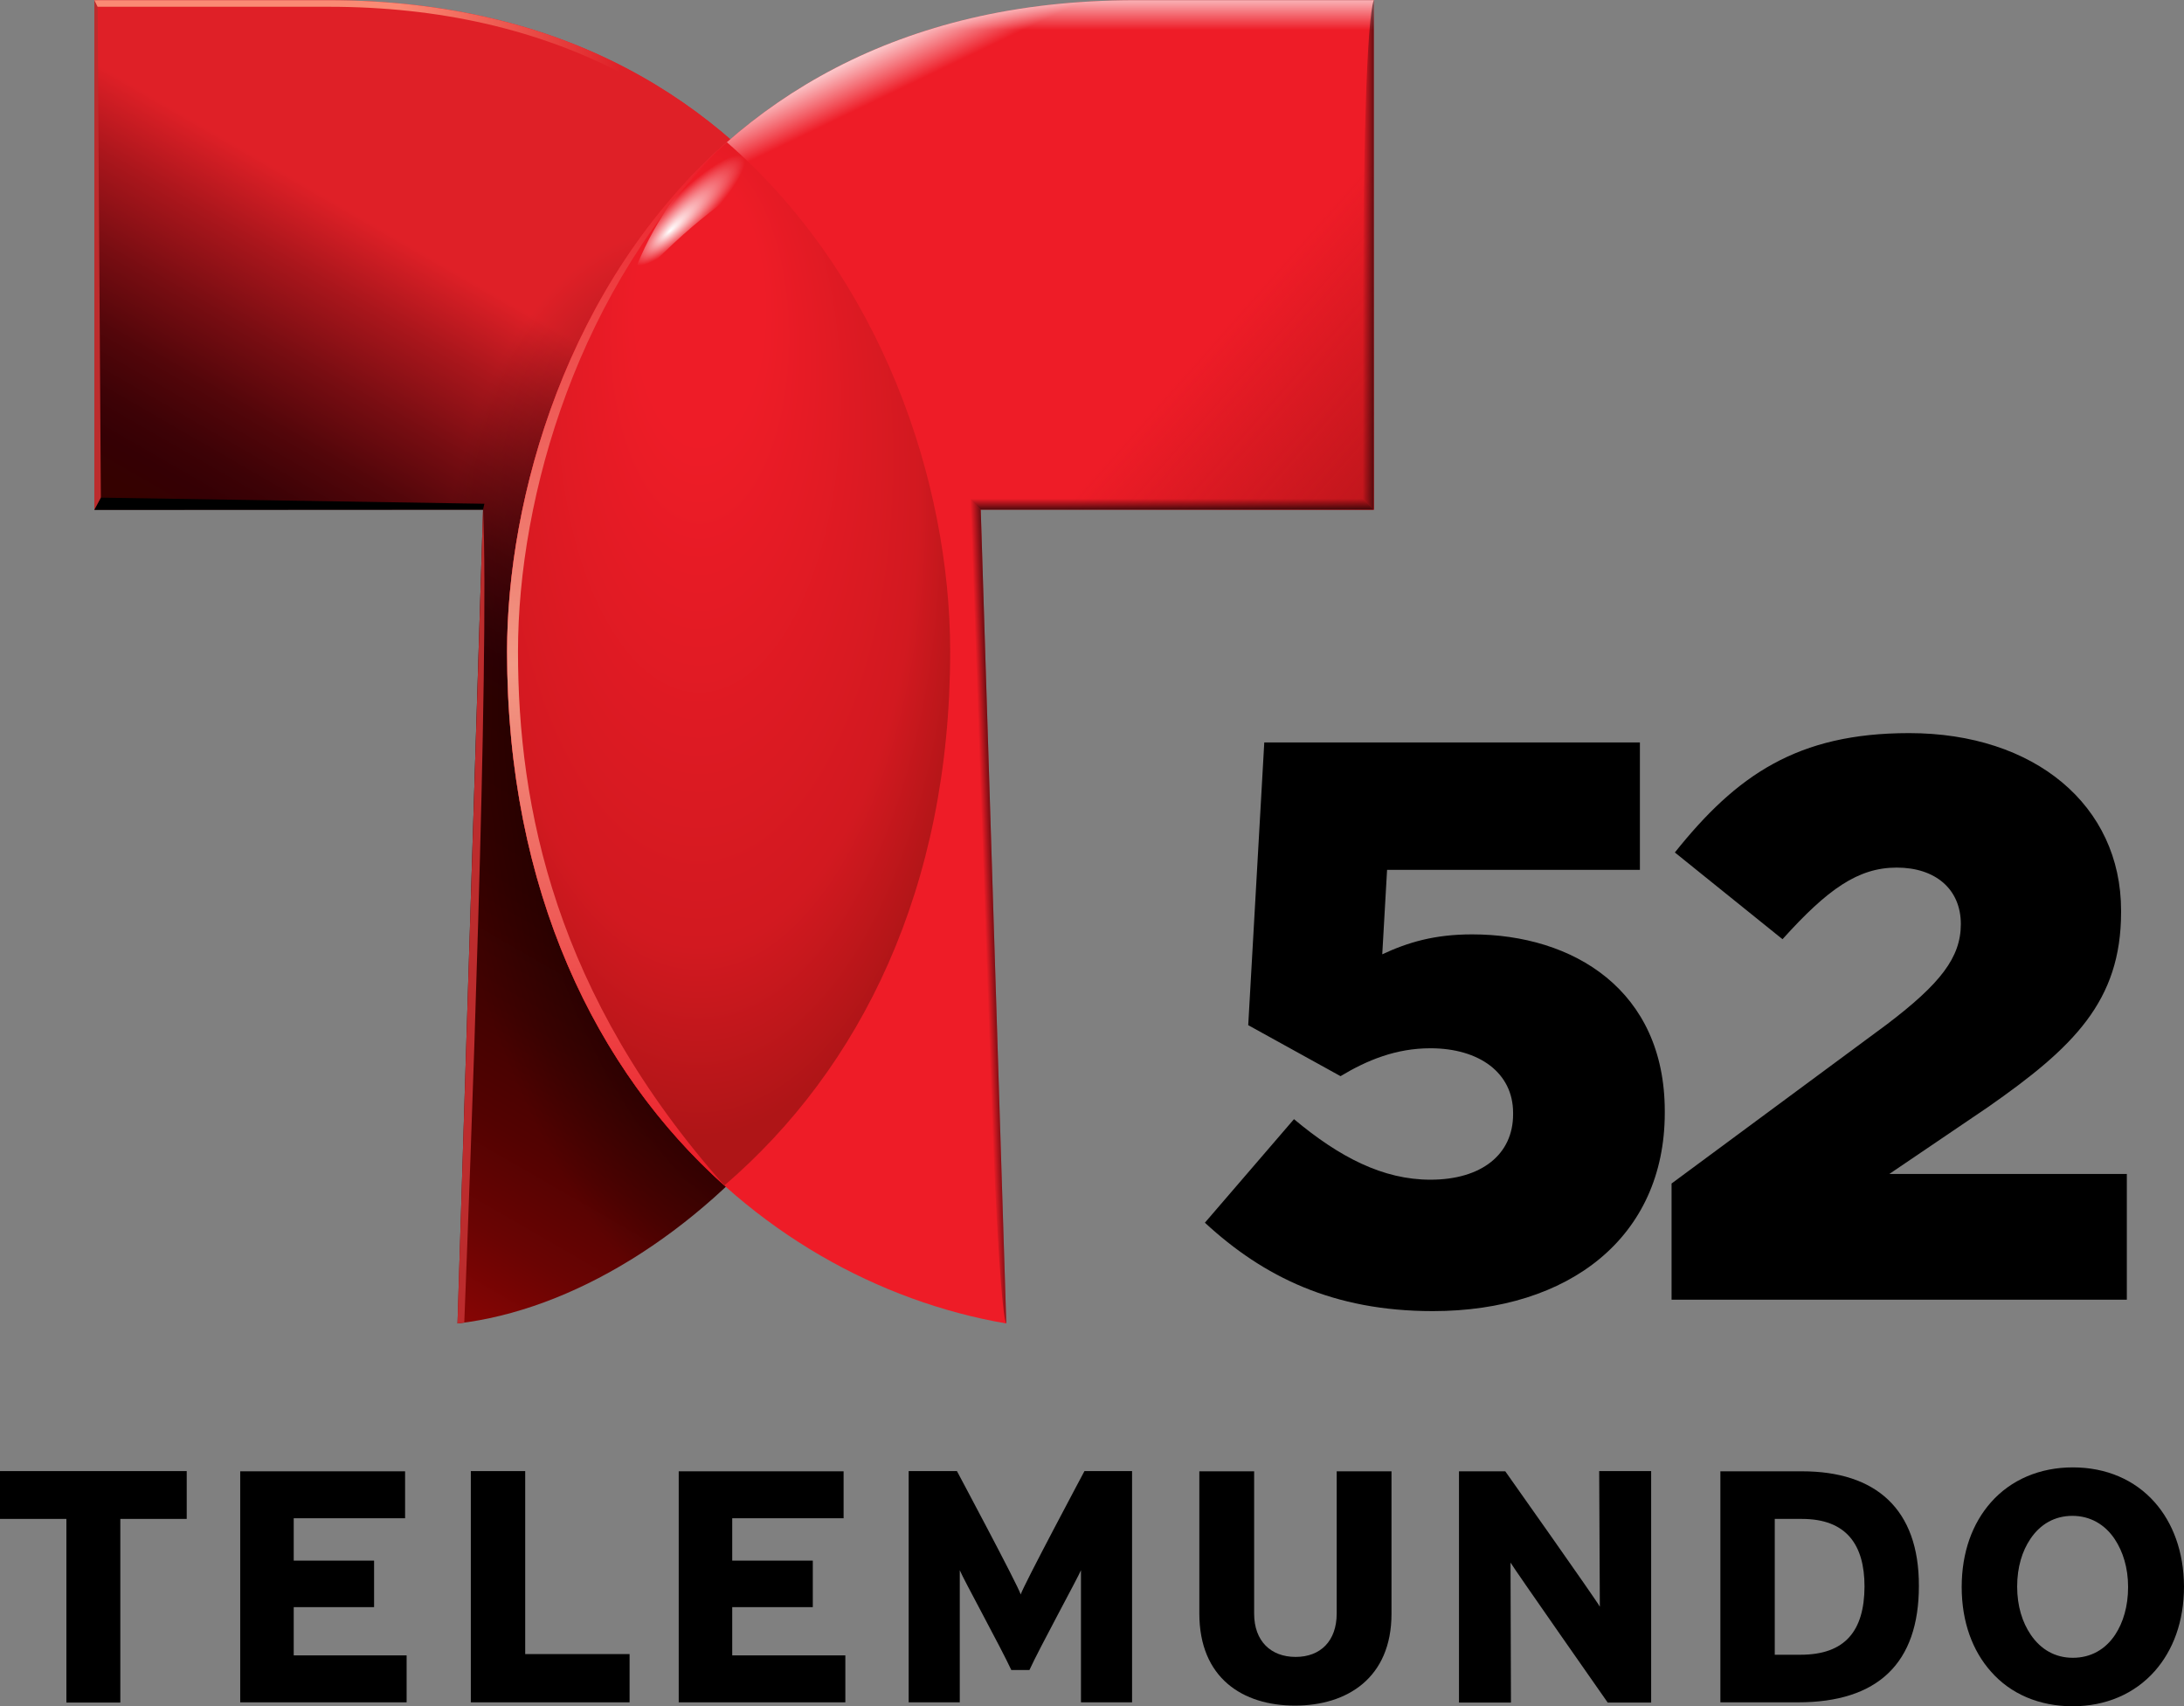 <?xml version="1.0" encoding="UTF-8" standalone="no"?>
<svg
   xmlns:dc="http://purl.org/dc/elements/1.1/"
   xmlns:cc="http://creativecommons.org/ns#"
   xmlns:rdf="http://www.w3.org/1999/02/22-rdf-syntax-ns#"
   xmlns:svg="http://www.w3.org/2000/svg"
   xmlns="http://www.w3.org/2000/svg"
   xmlns:sodipodi="http://sodipodi.sourceforge.net/DTD/sodipodi-0.dtd"
   xmlns:inkscape="http://www.inkscape.org/namespaces/inkscape"
   version="1.1"
   id="Layer_1"
   x="0px"
   y="0px"
   viewBox="0 0 1000.1 781.4"
   xml:space="preserve"
   sodipodi:docname="Telemundo 52 (2012).svg"
   width="1000.1"
   height="781.4"
   inkscape:version="1.0.2 (e86c870879, 2021-01-15, custom)"><rect x="0" y="0" width="1000.1" height="781.4" fill="#808080" stroke="none"/><defs
   id="defs149" /><sodipodi:namedview
   pagecolor="#ffffff"
   bordercolor="#666666"
   borderopacity="1"
   objecttolerance="10"
   gridtolerance="10"
   guidetolerance="10"
   inkscape:pageopacity="0"
   inkscape:pageshadow="2"
   inkscape:window-width="1440"
   inkscape:window-height="837"
   id="namedview147"
   showgrid="false"
   fit-margin-top="0"
   fit-margin-left="0"
   fit-margin-right="0"
   fit-margin-bottom="0"
   inkscape:zoom="0.7476464"
   inkscape:cx="500"
   inkscape:cy="390.70001"
   inkscape:window-x="-8"
   inkscape:window-y="-8"
   inkscape:window-maximized="1"
   inkscape:current-layer="Layer_1"
   inkscape:document-rotation="0" />
<style
   type="text/css"
   id="style2">
	.st0{fill:url(#SVGID_1_);}
	.st1{fill:url(#SVGID_2_);}
	.st2{fill:#BC2C2D;}
	.st3{fill:url(#SVGID_3_);}
	.st4{fill:#EE1C27;}
	.st5{fill:url(#SVGID_4_);}
	.st6{fill:url(#SVGID_5_);}
	.st7{fill:url(#SVGID_6_);}
	.st8{fill:url(#SVGID_7_);}
	.st9{fill:url(#SVGID_8_);}
	.st10{fill:url(#SVGID_9_);}
	.st11{fill:url(#SVGID_10_);}
	.st12{fill:url(#SVGID_11_);}
	.st13{fill:url(#SVGID_12_);}
</style>




<g
   id="g268"><g
     id="g22">
	<path
   d="m 612.1,738.9 c 0,12.6 -7.4,19.9 -18.8,19.9 -11.4,0 -19,-7.3 -19,-19.8 v -65.2 h -25.1 v 0 65.1 c 0,29.6 19.9,42.2 43.8,42.2 23.8,0 44.2,-12.6 44.2,-42.1 v -65.2 h -25.1 z"
   id="path4" />
	<path
   d="m 732.6,735.8 c -1.5,-2.9 -43.3,-62 -43.3,-62 h -21.2 v 105.9 h 23.8 l -0.2,-64.1 c 1.8,3.1 44.5,64.1 44.5,64.1 h 19.9 v -106 h -23.8 z"
   id="path6" />
	<path
   d="m 825.2,673.8 h -37.4 v 105.8 h 35.5 c 36.6,0 55.4,-17.9 55.4,-53.3 0.1,-35.3 -19.8,-52.5 -53.5,-52.5 z m -0.7,84 h -11.8 v -62.2 h 12.4 c 20.4,0 28.7,11.8 28.7,31 -0.1,20.3 -8.9,31.2 -29.3,31.2 z"
   id="path8" />
	<path
   d="m 986.7,688 c -9.1,-10.3 -22.2,-16 -37.5,-16 -15.2,0 -28.4,5.7 -37.5,16 -8.4,9.5 -13.4,22.7 -13.4,38.8 0,16 5,29.3 13.4,38.7 9,10.3 22.2,15.9 37.4,15.9 15.2,0 28.4,-5.7 37.6,-16.1 8.4,-9.5 13.4,-22.7 13.4,-38.8 C 1000,710.6 995,697.4 986.7,688 Z m -18.1,60.6 c -4.5,6.8 -11.2,10.6 -19.4,10.6 -8.1,0 -14.7,-3.8 -19.3,-10.6 -3.8,-5.6 -6.2,-13 -6.2,-22 0,-8.9 2.3,-16.3 6.1,-21.9 4.5,-6.7 11.1,-10.5 19.2,-10.5 8.1,0 14.9,3.9 19.4,10.7 3.7,5.6 6.1,13 6.1,21.9 0,8.9 -2.3,16.3 -5.9,21.8 z"
   id="path10" />
	<path
   d="m 467.4,730.2 c -1.1,-3.9 -29.2,-56.5 -29.2,-56.5 h -22.1 v 105.9 h 23.4 v -60.5 c 1.5,3.8 19.2,36.1 23.6,45.7 h 8.3 c 4.4,-9.7 22,-41.9 23.6,-45.7 v 60.5 h 23.4 V 673.7 h -21.8 c 0,0 -28,52.5 -29.2,56.5 z"
   id="path12" />
	<polygon
   points="55.1,695.6 85.5,695.6 85.5,673.7 0,673.7 0,695.6 30.4,695.6 30.4,779.7 55.1,779.7 "
   id="polygon14" />
	<polygon
   points="134.5,695.3 185.5,695.3 185.5,673.8 110,673.8 110,779.6 186.2,779.6 186.2,758.1 134.5,758.1 134.5,736 171.3,736 171.3,714.7 134.5,714.7 "
   id="polygon16" />
	<polygon
   points="288.3,757.5 240.5,757.5 240.5,673.7 215.6,673.7 215.6,779.6 288.3,779.6 "
   id="polygon18" />
	<polygon
   points="335.3,695.3 386.3,695.3 386.3,673.8 310.8,673.8 310.8,779.6 387.1,779.6 387.1,758.1 335.3,758.1 335.3,736 372.2,736 372.2,714.7 335.3,714.7 "
   id="polygon20" />
</g><g
     id="g71"
     transform="translate(-162)">
	
		<linearGradient
   id="SVGID_1_"
   gradientUnits="userSpaceOnUse"
   x1="216.301"
   y1="265.394"
   x2="484.654"
   y2="730.196"
   gradientTransform="matrix(1,0,0,-1,0,781.89)">
		<stop
   offset="0"
   style="stop-color:#880504"
   id="stop24" />
		<stop
   offset="7.896247e-02"
   style="stop-color:#6A0403"
   id="stop26" />
		<stop
   offset="0.163"
   style="stop-color:#530201"
   id="stop28" />
		<stop
   offset="0.253"
   style="stop-color:#420201"
   id="stop30" />
		<stop
   offset="0.351"
   style="stop-color:#380100"
   id="stop32" />
		<stop
   offset="0.475"
   style="stop-color:#350100"
   id="stop34" />
		<stop
   offset="0.505"
   style="stop-color:#350004"
   id="stop36" />
		<stop
   offset="0.536"
   style="stop-color:#3D0206"
   id="stop38" />
		<stop
   offset="0.585"
   style="stop-color:#53060A"
   id="stop40" />
		<stop
   offset="0.644"
   style="stop-color:#780D12"
   id="stop42" />
		<stop
   offset="0.713"
   style="stop-color:#AA161C"
   id="stop44" />
		<stop
   offset="0.777"
   style="stop-color:#DF2027"
   id="stop46" />
	</linearGradient>
	<path
   class="st0"
   d="m 205.2,0 v 233.4 h 178 L 371.5,606.1 C 475.9,594 598.1,468.7 598.1,298.4 598.1,187.4 529.1,0.1 312.6,0.1 H 205.2 Z"
   id="path49"
   style="fill:url(#SVGID_1_)" />
	
		<radialGradient
   id="SVGID_2_"
   cx="511.125"
   cy="369.015"
   r="267.943"
   gradientTransform="matrix(0.179,0.984,-0.534,0.097,616.647,-169.656)"
   gradientUnits="userSpaceOnUse">
		<stop
   offset="0"
   style="stop-color:#000000"
   id="stop51" />
		<stop
   offset="1"
   style="stop-color:#000000;stop-opacity:0"
   id="stop53" />
	</radialGradient>
	<path
   class="st1"
   d="m 312.6,0.1 v 0 233.3 h 70.6 L 371.5,606.1 C 475.9,594 598.1,468.7 598.1,298.4 598.1,187.4 529.1,0.1 312.6,0.1 Z"
   id="path56"
   style="fill:url(#SVGID_2_)" />
	<path
   class="st2"
   d="m 371.5,606.1 c 1,-0.1 2.1,-0.3 3.1,-0.4 2.4,-60.4 11.7,-304.5 8.6,-372.3 z"
   id="path58" />
	<polygon
   class="st2"
   points="206.7,0 205.2,0.1 205.2,233.5 208.2,230.9 "
   id="polygon60" />
	
		<linearGradient
   id="SVGID_3_"
   gradientUnits="userSpaceOnUse"
   x1="205.2"
   y1="727.14"
   x2="536.6"
   y2="727.14"
   gradientTransform="matrix(1,0,0,-1,0,781.89)">
		<stop
   offset="0.422"
   style="stop-color:#FA8A74"
   id="stop62" />
		<stop
   offset="0.727"
   style="stop-color:#DF2027"
   id="stop64" />
	</linearGradient>
	<path
   class="st3"
   d="M 312.6,0.1 H 205.2 l 1.5,3 h 105.9 c 50.4,0 95.6,10.3 134.6,30.7 34.1,17.8 63.3,43.2 87,75.6 l 2.4,-1.8 C 492.2,46.9 420.8,0.1 312.6,0.1 Z"
   id="path67"
   style="fill:url(#SVGID_3_)" />
	<polygon
   points="208.2,227.9 205.2,233.5 383.2,233.4 383.8,230.7 "
   id="polygon69" />
</g><g
     id="g117"
     transform="translate(-162)">
	<path
   class="st4"
   d="M 791.1,0.1 H 681.7 c -218.4,0 -287.5,187.3 -287.5,298.3 0,180.5 111.2,287.5 228.6,307.7 L 611.1,233.4 h 180 V 0 Z"
   id="path73" />
	<linearGradient
   id="SVGID_4_"
   gradientUnits="userSpaceOnUse"
   x1="490.212"
   y1="49.934"
   x2="612.276"
   y2="303.883">
		<stop
   offset="0"
   style="stop-color:#FFFFFF"
   id="stop75" />
		<stop
   offset="0.1"
   style="stop-color:#FFFFFF;stop-opacity:0"
   id="stop77" />
	</linearGradient>
	<path
   class="st5"
   d="m 611.1,233.4 h 70.6 V 0.1 C 463.3,0.1 394.2,187.4 394.2,298.4 h 218.9 z"
   id="path80"
   style="fill:url(#SVGID_4_)" />
	<linearGradient
   id="SVGID_5_"
   gradientUnits="userSpaceOnUse"
   x1="592.65"
   y1="-16.125"
   x2="592.65"
   y2="282.175">
		<stop
   offset="3.102519e-02"
   style="stop-color:#FFFFFF"
   id="stop82" />
		<stop
   offset="0.1"
   style="stop-color:#FFFFFF;stop-opacity:0"
   id="stop84" />
	</linearGradient>
	<path
   class="st6"
   d="m 394.2,298.4 h 218.9 l -2,-65 h 180 V 0.1 H 681.7 C 463.3,0.1 394.2,187.4 394.2,298.4 Z"
   id="path87"
   style="fill:url(#SVGID_5_)" />
	<linearGradient
   id="SVGID_6_"
   gradientUnits="userSpaceOnUse"
   x1="729.463"
   y1="141.748"
   x2="807.547"
   y2="210.705">
		<stop
   offset="0"
   style="stop-color:#C0161C;stop-opacity:0"
   id="stop89" />
		<stop
   offset="1"
   style="stop-color:#C0161C"
   id="stop91" />
	</linearGradient>
	<polygon
   class="st7"
   points="611.1,233.4 791.1,233.4 791.1,0 "
   id="polygon94"
   style="fill:url(#SVGID_6_)" />
	<linearGradient
   id="SVGID_7_"
   gradientUnits="userSpaceOnUse"
   x1="612.899"
   y1="417.305"
   x2="621.094"
   y2="417.019">
		<stop
   offset="0"
   style="stop-color:#000000;stop-opacity:0"
   id="stop96" />
		<stop
   offset="1"
   style="stop-color:#000000"
   id="stop98" />
	</linearGradient>
	<path
   class="st8"
   d="m 611.1,233.4 -4.8,-5 c 0,0 10.3,367.5 16.5,377.7 z"
   id="path101"
   style="fill:url(#SVGID_7_)" />
	<linearGradient
   id="SVGID_8_"
   gradientUnits="userSpaceOnUse"
   x1="698.677"
   y1="228.397"
   x2="698.677"
   y2="235.885">
		<stop
   offset="0"
   style="stop-color:#000000;stop-opacity:0"
   id="stop103" />
		<stop
   offset="1"
   style="stop-color:#000000"
   id="stop105" />
	</linearGradient>
	<polygon
   class="st9"
   points="786.1,228.4 606.3,228.4 611.1,233.4 791.1,233.4 "
   id="polygon108"
   style="fill:url(#SVGID_8_)" />
	<linearGradient
   id="SVGID_9_"
   gradientUnits="userSpaceOnUse"
   x1="785.935"
   y1="116.7"
   x2="795.045"
   y2="116.7">
		<stop
   offset="0"
   style="stop-color:#000000;stop-opacity:0"
   id="stop110" />
		<stop
   offset="1"
   style="stop-color:#000000"
   id="stop112" />
	</linearGradient>
	<path
   class="st10"
   d="m 791.1,0 v 233.4 l -5,-5 c 0,0 -1.6,-208.9 5,-228.4 z"
   id="path115"
   style="fill:url(#SVGID_9_)" />
</g><g
     id="g144"
     transform="translate(-162)">
	
		<radialGradient
   id="SVGID_10_"
   cx="481.704"
   cy="261.877"
   r="275.923"
   fx="326.694"
   fy="259.755"
   gradientTransform="matrix(0,1,-0.482,0,607.955,-219.828)"
   gradientUnits="userSpaceOnUse">
		<stop
   offset="0.219"
   style="stop-color:#EE1C27"
   id="stop119" />
		<stop
   offset="0.757"
   style="stop-color:#D21920"
   id="stop121" />
		<stop
   offset="0.96"
   style="stop-color:#AF1517"
   id="stop123" />
	</radialGradient>
	<path
   class="st11"
   d="m 597.1,298.4 c 0,-78 -31.7,-171.9 -102.3,-233.3 -73.6,64.7 -100.6,163.9 -100.6,233.3 0,109.6 41,192.1 99.5,244.5 62.4,-53.6 103.4,-136.2 103.4,-244.5 z"
   id="path126"
   style="fill:url(#SVGID_10_)" />
	<linearGradient
   id="SVGID_11_"
   gradientUnits="userSpaceOnUse"
   x1="444.524"
   y1="65.125"
   x2="444.524"
   y2="542.921">
		<stop
   offset="0"
   style="stop-color:#EC1A26"
   id="stop128" />
		<stop
   offset="0.5"
   style="stop-color:#F29A86"
   id="stop130" />
		<stop
   offset="1"
   style="stop-color:#EC1A26"
   id="stop132" />
	</linearGradient>
	<path
   class="st12"
   d="M 494.8,65.1 C 421.2,129.8 394.2,229 394.2,298.4 c 0,109.6 41,192.1 99.5,244.5 -77.6,-87.4 -94.5,-173.4 -94.5,-244.5 0,-71.1 27.6,-167.4 95.6,-233.3 z"
   id="path135"
   style="fill:url(#SVGID_11_)" />
	
		<radialGradient
   id="SVGID_12_"
   cx="477.561"
   cy="96.218"
   r="35.005"
   fx="464.434"
   fy="98.793"
   gradientTransform="matrix(0.713,-0.701,0.173,0.176,120.391,414.118)"
   gradientUnits="userSpaceOnUse">
		<stop
   offset="0"
   style="stop-color:#FFFFFF"
   id="stop137" />
		<stop
   offset="1"
   style="stop-color:#FFFFFF;stop-opacity:0"
   id="stop139" />
	</radialGradient>
	<path
   class="st13"
   d="M 510.8,80.2 C 505.7,75 500.4,69.9 494.8,65.1 491.5,68 488.3,71 485.1,74 467.5,91.7 456.3,111.9 449.6,132.7 480.3,98.9 498,89.8 510.8,80.2 Z"
   id="path142"
   style="fill:url(#SVGID_12_)" />
</g><g
     id="g186"><path
       d="m 656.122,600.436 c 62.48,0 106.216,-33.923 106.216,-90.825 v -0.73 c 0,-55.443 -41.898,-80.976 -88.207,-80.976 -17.274,0 -29.402,3.648 -41.163,9.119 l 2.205,-38.664 H 750.945 V 339.999 H 578.941 l -7.351,129.489 42.266,23.345 c 12.128,-7.295 25.359,-12.767 41.163,-12.767 22.419,0 37.855,11.308 37.855,29.545 v 0.73 c 0,18.238 -14.334,29.91 -37.855,29.91 -21.684,0 -41.531,-10.213 -62.48,-27.722 l -40.796,47.419 c 26.83,24.804 58.805,40.488 104.378,40.488 z"
       style="font-size:366.141px;line-height:1.25;font-family:'Gotham Black';-inkscape-font-specification:'Gotham Black, ';fill:#000000;stroke-width:9.153"
       id="path171" /><path
       d="m 765.445,595.201 h 208.479 v -57.579 H 865.169 l 45.158,-30.611 c 39.137,-27.332 60.963,-48.468 60.963,-89.283 v -0.729 c 0,-48.104 -39.513,-81.266 -97.089,-81.266 -51.179,0 -79.026,19.314 -107.25,54.663 l 49.297,39.722 c 20.697,-22.959 34.621,-32.798 52.308,-32.798 17.687,0 29.353,9.839 29.353,25.874 0,15.306 -9.408,27.332 -33.868,45.917 l -98.595,72.884 z"
       style="font-size:370.321px;line-height:1.25;font-family:'Gotham Black';-inkscape-font-specification:'Gotham Black, ';fill:#000000;stroke-width:9.258"
       id="path92" /></g></g></svg>
